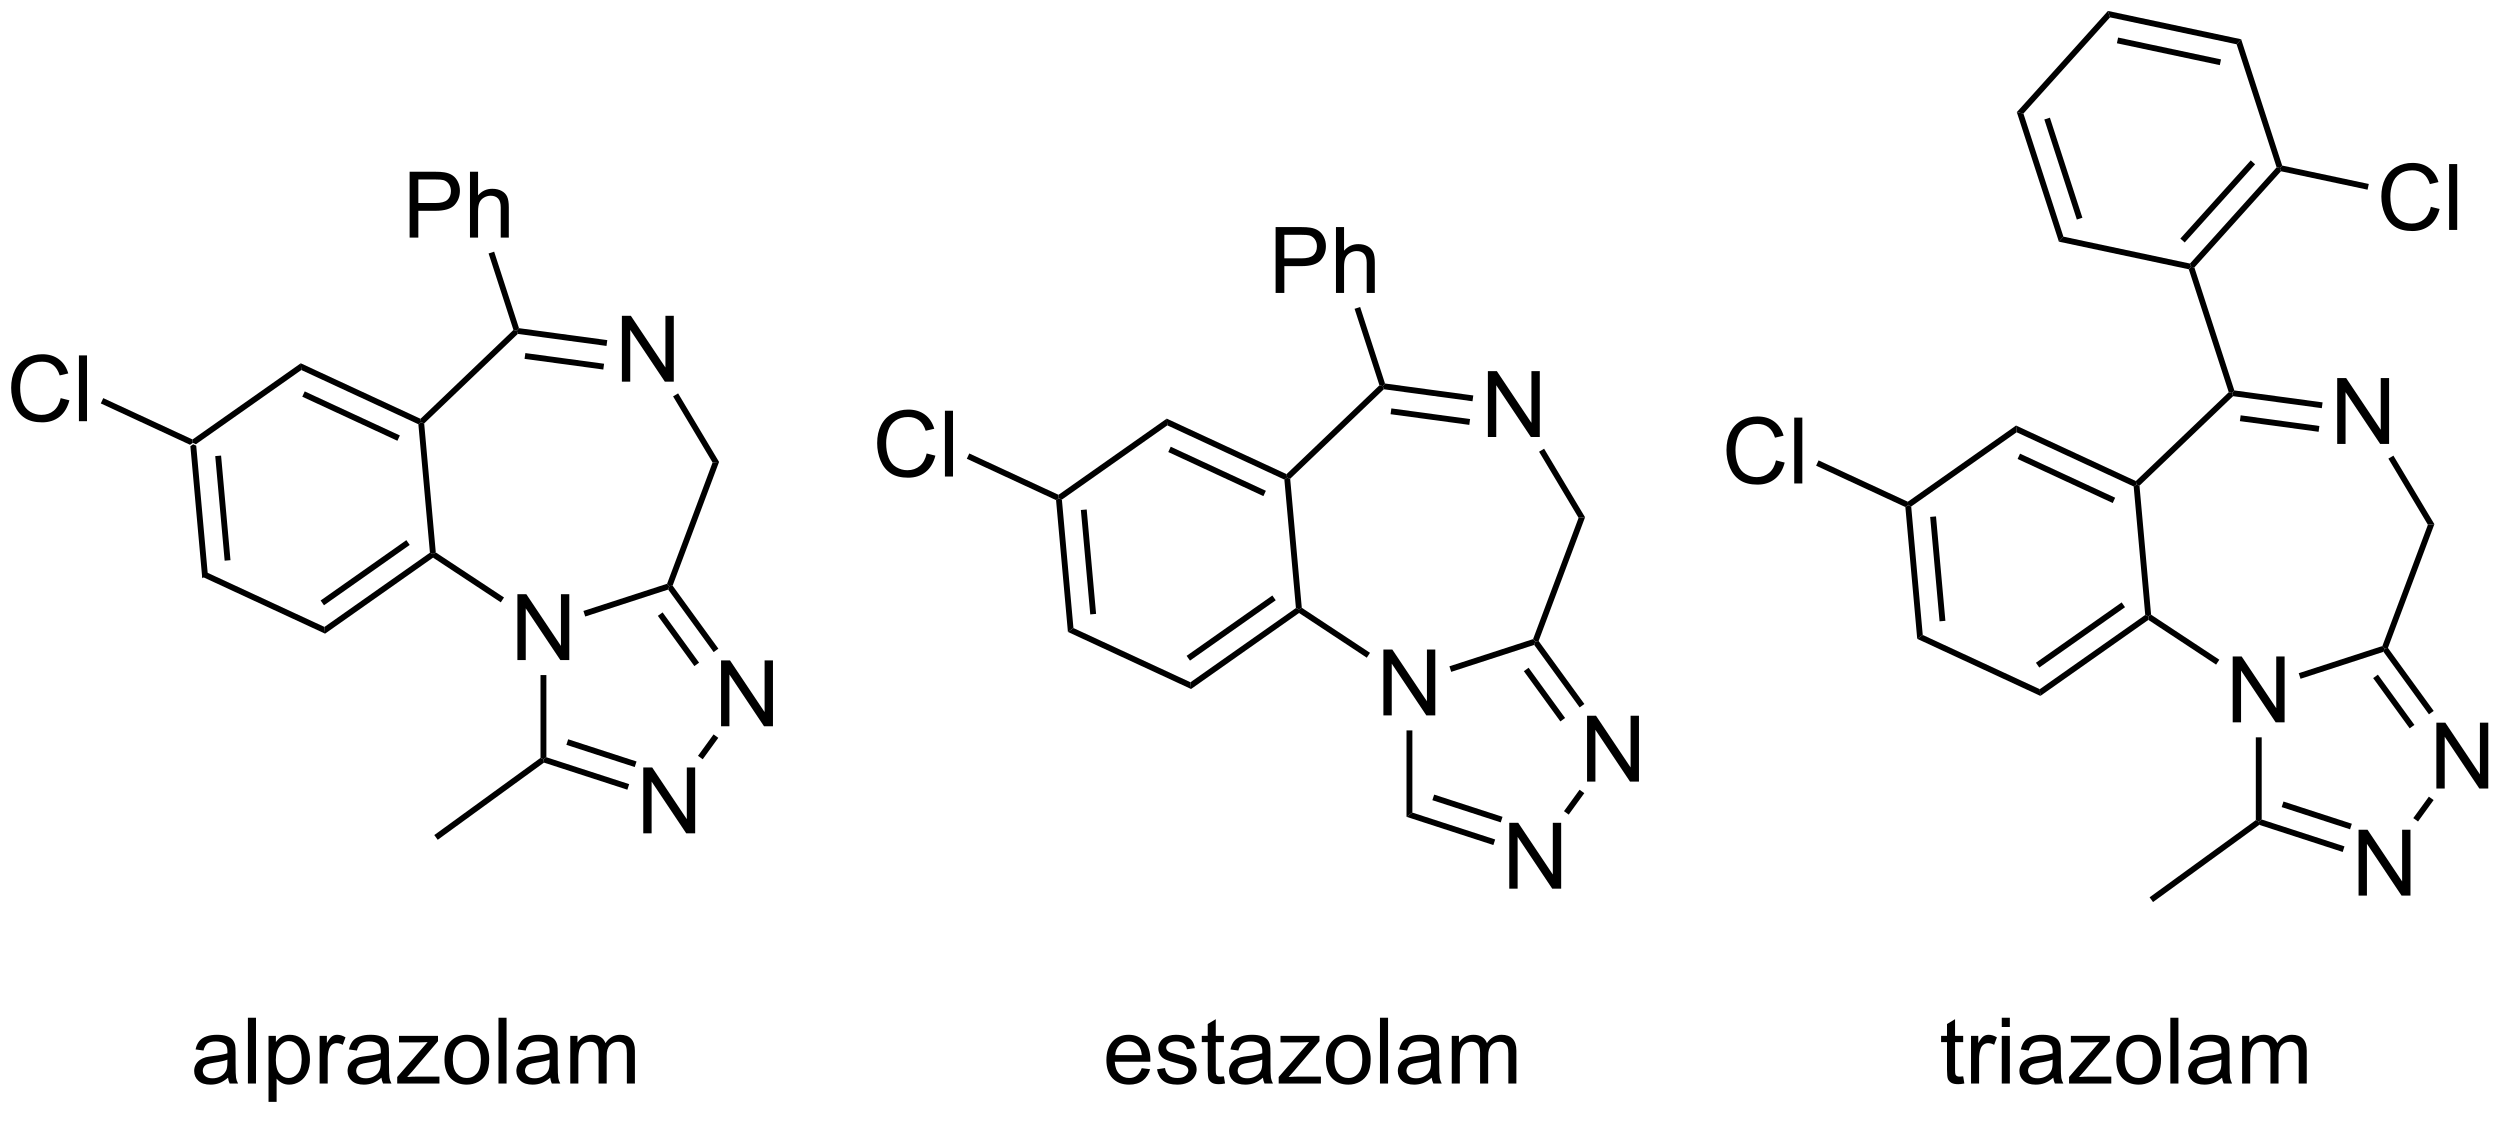 <?xml version="1.0" encoding="UTF-8"?>
<!DOCTYPE svg PUBLIC '-//W3C//DTD SVG 1.0//EN'
          'http://www.w3.org/TR/2001/REC-SVG-20010904/DTD/svg10.dtd'>
<svg stroke-dasharray="none" shape-rendering="auto" xmlns="http://www.w3.org/2000/svg" font-family="'Dialog'" text-rendering="auto" width="90" fill-opacity="1" color-interpolation="auto" color-rendering="auto" preserveAspectRatio="xMidYMid meet" font-size="12px" viewBox="0 0 90 41" fill="black" xmlns:xlink="http://www.w3.org/1999/xlink" stroke="black" image-rendering="auto" stroke-miterlimit="10" stroke-linecap="square" stroke-linejoin="miter" font-style="normal" stroke-width="1" height="41" stroke-dashoffset="0" font-weight="normal" stroke-opacity="1"
><!--Generated by the Batik Graphics2D SVG Generator--><defs id="genericDefs"
  /><g
  ><defs id="defs1"
    ><clipPath clipPathUnits="userSpaceOnUse" id="clipPath1"
      ><path d="M1.979 0.633 L225.539 0.633 L225.539 100.209 L1.979 100.209 L1.979 0.633 Z"
      /></clipPath
      ><clipPath clipPathUnits="userSpaceOnUse" id="clipPath2"
      ><path d="M0.149 96.63 L0.149 193.438 L217.493 193.438 L217.493 96.63 Z"
      /></clipPath
    ></defs
    ><g transform="scale(0.403,0.403) translate(-1.979,-0.633) matrix(1.029,0,0,1.029,1.826,-98.761)"
    ><path d="M16.675 135.329 L16.916 135.16 L17.184 135.284 L18.189 146.453 L17.707 146.792 ZM18.833 136.188 L19.65 145.268 L20.158 145.222 L19.341 136.143 Z" stroke="none" clip-path="url(#clipPath2)"
    /></g
    ><g transform="matrix(0.414,0,0,0.414,-0.062,-40.014)"
    ><path d="M17.707 146.792 L18.189 146.453 L28.364 151.167 L28.417 151.753 Z" stroke="none" clip-path="url(#clipPath2)"
    /></g
    ><g transform="matrix(0.414,0,0,0.414,-0.062,-40.014)"
    ><path d="M28.417 151.753 L28.364 151.167 L37.534 144.712 L37.801 144.835 L37.806 145.144 ZM28.323 149.286 L35.778 144.038 L35.484 143.621 L28.029 148.869 Z" stroke="none" clip-path="url(#clipPath2)"
    /></g
    ><g transform="matrix(0.414,0,0,0.414,-0.062,-40.014)"
    ><path d="M38.044 144.69 L37.801 144.835 L37.534 144.712 L36.529 133.542 L36.77 133.373 L37.035 133.472 Z" stroke="none" clip-path="url(#clipPath2)"
    /></g
    ><g transform="matrix(0.414,0,0,0.414,-0.062,-40.014)"
    ><path d="M36.719 133.068 L36.77 133.373 L36.529 133.542 L26.354 128.829 L26.301 128.242 ZM34.921 134.518 L26.649 130.686 L26.434 131.149 L34.706 134.981 Z" stroke="none" clip-path="url(#clipPath2)"
    /></g
    ><g transform="matrix(0.414,0,0,0.414,-0.062,-40.014)"
    ><path d="M26.301 128.242 L26.354 128.829 L17.184 135.284 L16.916 135.16 L16.89 134.866 Z" stroke="none" clip-path="url(#clipPath2)"
    /></g
    ><g transform="matrix(0.414,0,0,0.414,-0.062,-40.014)"
    ><path d="M45.141 154.05 L45.141 148.324 L45.919 148.324 L48.927 152.819 L48.927 148.324 L49.654 148.324 L49.654 154.05 L48.875 154.05 L45.867 149.55 L45.867 154.05 L45.141 154.05 Z" stroke="none" clip-path="url(#clipPath2)"
    /></g
    ><g transform="matrix(0.414,0,0,0.414,-0.062,-40.014)"
    ><path d="M54.227 129.84 L54.227 124.113 L55.006 124.113 L58.013 128.608 L58.013 124.113 L58.74 124.113 L58.74 129.84 L57.961 129.84 L54.953 125.34 L54.953 129.84 L54.227 129.84 Z" stroke="none" clip-path="url(#clipPath2)"
    /></g
    ><g transform="matrix(0.414,0,0,0.414,-0.062,-40.014)"
    ><path d="M37.806 145.144 L37.801 144.835 L38.044 144.69 L43.977 148.606 L43.696 149.032 Z" stroke="none" clip-path="url(#clipPath2)"
    /></g
    ><g transform="matrix(0.414,0,0,0.414,-0.062,-40.014)"
    ><path d="M51.039 150.263 L50.881 149.778 L58.156 147.414 L58.352 147.619 L58.254 147.919 Z" stroke="none" clip-path="url(#clipPath2)"
    /></g
    ><g transform="matrix(0.414,0,0,0.414,-0.062,-40.014)"
    ><path d="M58.639 147.58 L58.352 147.619 L58.156 147.414 L62.113 136.87 L62.677 136.819 Z" stroke="none" clip-path="url(#clipPath2)"
    /></g
    ><g transform="matrix(0.414,0,0,0.414,-0.062,-40.014)"
    ><path d="M62.677 136.819 L62.113 136.87 L58.678 131.12 L59.116 130.858 Z" stroke="none" clip-path="url(#clipPath2)"
    /></g
    ><g transform="matrix(0.414,0,0,0.414,-0.062,-40.014)"
    ><path d="M52.957 126.228 L52.889 126.734 L45.176 125.689 L45.088 125.42 L45.281 125.189 ZM52.679 128.281 L45.833 127.354 L45.764 127.859 L52.611 128.787 Z" stroke="none" clip-path="url(#clipPath2)"
    /></g
    ><g transform="matrix(0.414,0,0,0.414,-0.062,-40.014)"
    ><path d="M44.796 125.346 L45.088 125.42 L45.176 125.689 L37.035 133.472 L36.77 133.373 L36.719 133.068 Z" stroke="none" clip-path="url(#clipPath2)"
    /></g
    ><g transform="matrix(0.414,0,0,0.414,-0.062,-40.014)"
    ><path d="M56.086 169.115 L56.086 163.389 L56.864 163.389 L59.872 167.884 L59.872 163.389 L60.599 163.389 L60.599 169.115 L59.82 169.115 L56.812 164.615 L56.812 169.115 L56.086 169.115 Z" stroke="none" clip-path="url(#clipPath2)"
    /></g
    ><g transform="matrix(0.414,0,0,0.414,-0.062,-40.014)"
    ><path d="M62.85 159.805 L62.85 154.078 L63.629 154.078 L66.637 158.573 L66.637 154.078 L67.364 154.078 L67.364 159.805 L66.585 159.805 L63.577 155.305 L63.577 159.805 L62.85 159.805 Z" stroke="none" clip-path="url(#clipPath2)"
    /></g
    ><g transform="matrix(0.414,0,0,0.414,-0.062,-40.014)"
    ><path d="M47.151 155.354 L47.661 155.354 L47.661 162.499 L47.406 162.684 L47.151 162.554 Z" stroke="none" clip-path="url(#clipPath2)"
    /></g
    ><g transform="matrix(0.414,0,0,0.414,-0.062,-40.014)"
    ><path d="M47.451 162.967 L47.406 162.684 L47.661 162.499 L54.861 164.838 L54.703 165.323 ZM49.399 161.422 L55.343 163.353 L55.501 162.868 L49.556 160.936 Z" stroke="none" clip-path="url(#clipPath2)"
    /></g
    ><g transform="matrix(0.414,0,0,0.414,-0.062,-40.014)"
    ><path d="M61.257 162.676 L60.844 162.376 L62.198 160.512 L62.611 160.812 Z" stroke="none" clip-path="url(#clipPath2)"
    /></g
    ><g transform="matrix(0.414,0,0,0.414,-0.062,-40.014)"
    ><path d="M62.617 153.056 L62.204 153.356 L58.254 147.919 L58.352 147.619 L58.639 147.58 ZM60.941 154.274 L57.767 149.904 L57.354 150.204 L60.529 154.574 Z" stroke="none" clip-path="url(#clipPath2)"
    /></g
    ><g transform="matrix(0.414,0,0,0.414,-0.062,-40.014)"
    ><path d="M5.426 131.272 L6.184 131.463 Q5.947 132.397 5.327 132.89 Q4.707 133.379 3.814 133.379 Q2.887 133.379 2.306 133.002 Q1.728 132.624 1.423 131.91 Q1.121 131.194 1.121 130.374 Q1.121 129.478 1.462 128.814 Q1.806 128.147 2.436 127.801 Q3.067 127.455 3.824 127.455 Q4.684 127.455 5.27 127.892 Q5.856 128.33 6.087 129.124 L5.34 129.298 Q5.142 128.673 4.762 128.39 Q4.384 128.103 3.809 128.103 Q3.15 128.103 2.704 128.421 Q2.262 128.736 2.082 129.27 Q1.902 129.804 1.902 130.369 Q1.902 131.101 2.116 131.645 Q2.329 132.189 2.777 132.46 Q3.228 132.728 3.751 132.728 Q4.387 132.728 4.827 132.361 Q5.27 131.994 5.426 131.272 ZM7.013 133.28 L7.013 127.554 L7.716 127.554 L7.716 133.28 L7.013 133.28 Z" stroke="none" clip-path="url(#clipPath2)"
    /></g
    ><g transform="matrix(0.414,0,0,0.414,-0.062,-40.014)"
    ><path d="M16.89 134.866 L16.916 135.16 L16.675 135.329 L8.915 131.734 L9.13 131.271 Z" stroke="none" clip-path="url(#clipPath2)"
    /></g
    ><g transform="matrix(0.414,0,0,0.414,-0.062,-40.014)"
    ><path d="M35.769 117.311 L35.769 111.585 L37.931 111.585 Q38.501 111.585 38.8 111.639 Q39.222 111.71 39.506 111.908 Q39.793 112.103 39.967 112.46 Q40.142 112.814 40.142 113.241 Q40.142 113.97 39.675 114.478 Q39.212 114.983 37.996 114.983 L36.527 114.983 L36.527 117.311 L35.769 117.311 ZM36.527 114.306 L38.009 114.306 Q38.743 114.306 39.05 114.033 Q39.36 113.759 39.36 113.264 Q39.36 112.905 39.178 112.65 Q38.996 112.392 38.699 112.311 Q38.509 112.259 37.993 112.259 L36.527 112.259 L36.527 114.306 ZM41.017 117.311 L41.017 111.585 L41.72 111.585 L41.72 113.639 Q42.212 113.069 42.962 113.069 Q43.423 113.069 43.761 113.251 Q44.103 113.431 44.248 113.751 Q44.394 114.072 44.394 114.681 L44.394 117.311 L43.691 117.311 L43.691 114.681 Q43.691 114.155 43.462 113.915 Q43.235 113.673 42.816 113.673 Q42.504 113.673 42.228 113.837 Q41.954 113.999 41.837 114.277 Q41.72 114.553 41.72 115.04 L41.72 117.311 L41.017 117.311 Z" stroke="none" clip-path="url(#clipPath2)"
    /></g
    ><g transform="matrix(0.414,0,0,0.414,-0.062,-40.014)"
    ><path d="M45.281 125.189 L45.088 125.42 L44.796 125.346 L42.635 118.694 L43.12 118.536 Z" stroke="none" clip-path="url(#clipPath2)"
    /></g
    ><g transform="matrix(0.414,0,0,0.414,-0.062,-40.014)"
    ><path d="M91.98 140.141 L92.221 139.972 L92.488 140.096 L93.493 151.265 L93.011 151.604 ZM94.137 141 L94.954 150.08 L95.462 150.034 L94.645 140.954 Z" stroke="none" clip-path="url(#clipPath2)"
    /></g
    ><g transform="matrix(0.414,0,0,0.414,-0.062,-40.014)"
    ><path d="M93.011 151.604 L93.493 151.265 L103.668 155.978 L103.721 156.565 Z" stroke="none" clip-path="url(#clipPath2)"
    /></g
    ><g transform="matrix(0.414,0,0,0.414,-0.062,-40.014)"
    ><path d="M103.721 156.565 L103.668 155.978 L112.838 149.524 L113.106 149.647 L113.11 149.956 ZM103.627 154.098 L111.082 148.85 L110.788 148.433 L103.333 153.681 Z" stroke="none" clip-path="url(#clipPath2)"
    /></g
    ><g transform="matrix(0.414,0,0,0.414,-0.062,-40.014)"
    ><path d="M113.349 149.502 L113.106 149.647 L112.838 149.524 L111.833 138.355 L112.074 138.185 L112.339 138.285 Z" stroke="none" clip-path="url(#clipPath2)"
    /></g
    ><g transform="matrix(0.414,0,0,0.414,-0.062,-40.014)"
    ><path d="M112.023 137.88 L112.074 138.185 L111.833 138.355 L101.658 133.641 L101.605 133.054 ZM110.225 139.33 L101.953 135.498 L101.739 135.961 L110.011 139.793 Z" stroke="none" clip-path="url(#clipPath2)"
    /></g
    ><g transform="matrix(0.414,0,0,0.414,-0.062,-40.014)"
    ><path d="M101.605 133.054 L101.658 133.641 L92.488 140.096 L92.221 139.972 L92.194 139.678 Z" stroke="none" clip-path="url(#clipPath2)"
    /></g
    ><g transform="matrix(0.414,0,0,0.414,-0.062,-40.014)"
    ><path d="M120.445 158.862 L120.445 153.136 L121.223 153.136 L124.231 157.631 L124.231 153.136 L124.958 153.136 L124.958 158.862 L124.179 158.862 L121.171 154.362 L121.171 158.862 L120.445 158.862 Z" stroke="none" clip-path="url(#clipPath2)"
    /></g
    ><g transform="matrix(0.414,0,0,0.414,-0.062,-40.014)"
    ><path d="M129.531 134.652 L129.531 128.925 L130.31 128.925 L133.318 133.42 L133.318 128.925 L134.044 128.925 L134.044 134.652 L133.266 134.652 L130.258 130.152 L130.258 134.652 L129.531 134.652 Z" stroke="none" clip-path="url(#clipPath2)"
    /></g
    ><g transform="matrix(0.414,0,0,0.414,-0.062,-40.014)"
    ><path d="M113.11 149.956 L113.106 149.647 L113.349 149.502 L119.281 153.418 L119 153.844 Z" stroke="none" clip-path="url(#clipPath2)"
    /></g
    ><g transform="matrix(0.414,0,0,0.414,-0.062,-40.014)"
    ><path d="M126.343 155.075 L126.185 154.59 L133.46 152.226 L133.656 152.431 L133.558 152.731 Z" stroke="none" clip-path="url(#clipPath2)"
    /></g
    ><g transform="matrix(0.414,0,0,0.414,-0.062,-40.014)"
    ><path d="M133.943 152.392 L133.656 152.431 L133.46 152.226 L137.418 141.682 L137.982 141.631 Z" stroke="none" clip-path="url(#clipPath2)"
    /></g
    ><g transform="matrix(0.414,0,0,0.414,-0.062,-40.014)"
    ><path d="M137.982 141.631 L137.418 141.682 L133.982 135.932 L134.42 135.67 Z" stroke="none" clip-path="url(#clipPath2)"
    /></g
    ><g transform="matrix(0.414,0,0,0.414,-0.062,-40.014)"
    ><path d="M128.262 131.04 L128.193 131.546 L120.48 130.501 L120.392 130.232 L120.585 130 ZM127.983 133.093 L121.137 132.166 L121.069 132.671 L127.915 133.599 Z" stroke="none" clip-path="url(#clipPath2)"
    /></g
    ><g transform="matrix(0.414,0,0,0.414,-0.062,-40.014)"
    ><path d="M120.1 130.158 L120.392 130.232 L120.48 130.501 L112.339 138.285 L112.074 138.185 L112.023 137.88 Z" stroke="none" clip-path="url(#clipPath2)"
    /></g
    ><g transform="matrix(0.414,0,0,0.414,-0.062,-40.014)"
    ><path d="M131.39 173.927 L131.39 168.201 L132.169 168.201 L135.177 172.696 L135.177 168.201 L135.903 168.201 L135.903 173.927 L135.125 173.927 L132.117 169.427 L132.117 173.927 L131.39 173.927 Z" stroke="none" clip-path="url(#clipPath2)"
    /></g
    ><g transform="matrix(0.414,0,0,0.414,-0.062,-40.014)"
    ><path d="M138.155 164.617 L138.155 158.89 L138.933 158.89 L141.941 163.385 L141.941 158.89 L142.668 158.89 L142.668 164.617 L141.889 164.617 L138.881 160.117 L138.881 164.617 L138.155 164.617 Z" stroke="none" clip-path="url(#clipPath2)"
    /></g
    ><g transform="matrix(0.414,0,0,0.414,-0.062,-40.014)"
    ><path d="M122.455 160.166 L122.965 160.166 L122.965 167.311 L122.455 167.681 Z" stroke="none" clip-path="url(#clipPath2)"
    /></g
    ><g transform="matrix(0.414,0,0,0.414,-0.062,-40.014)"
    ><path d="M122.455 167.681 L122.965 167.311 L130.165 169.65 L130.007 170.135 ZM124.703 166.234 L130.648 168.165 L130.805 167.68 L124.861 165.748 Z" stroke="none" clip-path="url(#clipPath2)"
    /></g
    ><g transform="matrix(0.414,0,0,0.414,-0.062,-40.014)"
    ><path d="M136.561 167.488 L136.148 167.188 L137.502 165.324 L137.915 165.624 Z" stroke="none" clip-path="url(#clipPath2)"
    /></g
    ><g transform="matrix(0.414,0,0,0.414,-0.062,-40.014)"
    ><path d="M137.921 157.868 L137.509 158.168 L133.558 152.731 L133.656 152.431 L133.943 152.392 ZM136.245 159.086 L133.071 154.716 L132.658 155.016 L135.833 159.386 Z" stroke="none" clip-path="url(#clipPath2)"
    /></g
    ><g transform="matrix(0.414,0,0,0.414,-0.062,-40.014)"
    ><path d="M80.73 136.084 L81.488 136.274 Q81.251 137.209 80.631 137.702 Q80.011 138.191 79.118 138.191 Q78.191 138.191 77.61 137.814 Q77.032 137.436 76.727 136.722 Q76.425 136.006 76.425 135.186 Q76.425 134.29 76.766 133.626 Q77.11 132.959 77.74 132.613 Q78.371 132.267 79.128 132.267 Q79.988 132.267 80.574 132.704 Q81.16 133.142 81.391 133.936 L80.644 134.11 Q80.446 133.485 80.066 133.202 Q79.688 132.915 79.113 132.915 Q78.454 132.915 78.009 133.233 Q77.566 133.548 77.386 134.082 Q77.207 134.616 77.207 135.181 Q77.207 135.912 77.42 136.457 Q77.634 137.001 78.082 137.272 Q78.532 137.54 79.055 137.54 Q79.691 137.54 80.131 137.173 Q80.574 136.806 80.73 136.084 ZM82.317 138.092 L82.317 132.366 L83.02 132.366 L83.02 138.092 L82.317 138.092 Z" stroke="none" clip-path="url(#clipPath2)"
    /></g
    ><g transform="matrix(0.414,0,0,0.414,-0.062,-40.014)"
    ><path d="M92.194 139.678 L92.221 139.972 L91.98 140.141 L84.22 136.546 L84.434 136.083 Z" stroke="none" clip-path="url(#clipPath2)"
    /></g
    ><g transform="matrix(0.414,0,0,0.414,-0.062,-40.014)"
    ><path d="M111.073 122.123 L111.073 116.397 L113.235 116.397 Q113.805 116.397 114.105 116.451 Q114.527 116.522 114.811 116.72 Q115.097 116.915 115.271 117.272 Q115.446 117.626 115.446 118.053 Q115.446 118.782 114.98 119.29 Q114.516 119.795 113.3 119.795 L111.831 119.795 L111.831 122.123 L111.073 122.123 ZM111.831 119.118 L113.313 119.118 Q114.047 119.118 114.355 118.845 Q114.665 118.571 114.665 118.076 Q114.665 117.717 114.482 117.462 Q114.3 117.204 114.003 117.123 Q113.813 117.071 113.297 117.071 L111.831 117.071 L111.831 119.118 ZM116.321 122.123 L116.321 116.397 L117.024 116.397 L117.024 118.451 Q117.516 117.881 118.266 117.881 Q118.727 117.881 119.066 118.063 Q119.407 118.243 119.553 118.563 Q119.698 118.884 119.698 119.493 L119.698 122.123 L118.995 122.123 L118.995 119.493 Q118.995 118.967 118.766 118.727 Q118.54 118.485 118.12 118.485 Q117.808 118.485 117.532 118.649 Q117.258 118.811 117.141 119.089 Q117.024 119.365 117.024 119.852 L117.024 122.123 L116.321 122.123 Z" stroke="none" clip-path="url(#clipPath2)"
    /></g
    ><g transform="matrix(0.414,0,0,0.414,-0.062,-40.014)"
    ><path d="M120.585 130 L120.392 130.232 L120.1 130.158 L117.939 123.506 L118.424 123.348 Z" stroke="none" clip-path="url(#clipPath2)"
    /></g
    ><g transform="matrix(0.414,0,0,0.414,-0.062,-40.014)"
    ><path d="M19.979 190.362 Q19.589 190.695 19.227 190.833 Q18.867 190.969 18.453 190.969 Q17.768 190.969 17.401 190.635 Q17.034 190.299 17.034 189.781 Q17.034 189.476 17.172 189.224 Q17.313 188.971 17.537 188.82 Q17.761 188.667 18.042 188.588 Q18.25 188.534 18.667 188.484 Q19.518 188.383 19.922 188.242 Q19.925 188.096 19.925 188.057 Q19.925 187.627 19.727 187.453 Q19.456 187.213 18.925 187.213 Q18.43 187.213 18.193 187.388 Q17.956 187.562 17.844 188.002 L17.156 187.909 Q17.25 187.469 17.464 187.198 Q17.68 186.924 18.086 186.779 Q18.492 186.633 19.026 186.633 Q19.557 186.633 19.888 186.758 Q20.221 186.883 20.378 187.073 Q20.534 187.26 20.596 187.549 Q20.633 187.729 20.633 188.198 L20.633 189.135 Q20.633 190.117 20.677 190.377 Q20.721 190.635 20.854 190.875 L20.12 190.875 Q20.011 190.656 19.979 190.362 ZM19.922 188.792 Q19.539 188.948 18.773 189.057 Q18.339 189.12 18.159 189.198 Q17.979 189.276 17.88 189.427 Q17.784 189.578 17.784 189.76 Q17.784 190.042 17.997 190.229 Q18.211 190.417 18.62 190.417 Q19.026 190.417 19.341 190.239 Q19.659 190.062 19.807 189.752 Q19.922 189.516 19.922 189.049 L19.922 188.792 ZM21.707 190.875 L21.707 185.148 L22.41 185.148 L22.41 190.875 L21.707 190.875 ZM23.5 192.466 L23.5 186.726 L24.141 186.726 L24.141 187.266 Q24.367 186.948 24.651 186.792 Q24.938 186.633 25.344 186.633 Q25.875 186.633 26.281 186.906 Q26.688 187.18 26.893 187.677 Q27.102 188.174 27.102 188.768 Q27.102 189.406 26.872 189.917 Q26.643 190.424 26.208 190.698 Q25.773 190.969 25.292 190.969 Q24.94 190.969 24.662 190.82 Q24.383 190.672 24.203 190.445 L24.203 192.466 L23.5 192.466 ZM24.136 188.823 Q24.136 189.625 24.458 190.008 Q24.784 190.391 25.245 190.391 Q25.714 190.391 26.047 189.995 Q26.383 189.596 26.383 188.766 Q26.383 187.971 26.055 187.578 Q25.729 187.182 25.276 187.182 Q24.828 187.182 24.482 187.604 Q24.136 188.023 24.136 188.823 ZM27.942 190.875 L27.942 186.726 L28.574 186.726 L28.574 187.354 Q28.817 186.914 29.02 186.773 Q29.225 186.633 29.473 186.633 Q29.827 186.633 30.194 186.859 L29.952 187.51 Q29.694 187.359 29.436 187.359 Q29.207 187.359 29.022 187.497 Q28.84 187.635 28.762 187.883 Q28.645 188.258 28.645 188.703 L28.645 190.875 L27.942 190.875 ZM33.319 190.362 Q32.928 190.695 32.566 190.833 Q32.207 190.969 31.793 190.969 Q31.108 190.969 30.741 190.635 Q30.374 190.299 30.374 189.781 Q30.374 189.476 30.512 189.224 Q30.652 188.971 30.876 188.82 Q31.1 188.667 31.382 188.588 Q31.59 188.534 32.007 188.484 Q32.858 188.383 33.262 188.242 Q33.264 188.096 33.264 188.057 Q33.264 187.627 33.066 187.453 Q32.796 187.213 32.264 187.213 Q31.77 187.213 31.533 187.388 Q31.296 187.562 31.184 188.002 L30.496 187.909 Q30.59 187.469 30.803 187.198 Q31.02 186.924 31.426 186.779 Q31.832 186.633 32.366 186.633 Q32.897 186.633 33.228 186.758 Q33.561 186.883 33.718 187.073 Q33.874 187.26 33.936 187.549 Q33.973 187.729 33.973 188.198 L33.973 189.135 Q33.973 190.117 34.017 190.377 Q34.061 190.635 34.194 190.875 L33.46 190.875 Q33.35 190.656 33.319 190.362 ZM33.262 188.792 Q32.879 188.948 32.113 189.057 Q31.678 189.12 31.499 189.198 Q31.319 189.276 31.22 189.427 Q31.124 189.578 31.124 189.76 Q31.124 190.042 31.337 190.229 Q31.551 190.417 31.96 190.417 Q32.366 190.417 32.681 190.239 Q32.999 190.062 33.147 189.752 Q33.262 189.516 33.262 189.049 L33.262 188.792 ZM34.69 190.875 L34.69 190.305 L37.331 187.273 Q36.883 187.297 36.539 187.297 L34.846 187.297 L34.846 186.726 L38.237 186.726 L38.237 187.19 L35.992 189.823 L35.557 190.305 Q36.031 190.268 36.445 190.268 L38.362 190.268 L38.362 190.875 L34.69 190.875 ZM38.8 188.799 Q38.8 187.648 39.44 187.094 Q39.977 186.633 40.745 186.633 Q41.602 186.633 42.143 187.193 Q42.688 187.752 42.688 188.742 Q42.688 189.542 42.445 190.002 Q42.206 190.461 41.748 190.716 Q41.289 190.969 40.745 190.969 Q39.875 190.969 39.336 190.411 Q38.8 189.851 38.8 188.799 ZM39.523 188.799 Q39.523 189.596 39.87 189.995 Q40.219 190.391 40.745 190.391 Q41.268 190.391 41.615 189.992 Q41.964 189.594 41.964 188.776 Q41.964 188.008 41.615 187.612 Q41.266 187.213 40.745 187.213 Q40.219 187.213 39.87 187.609 Q39.523 188.002 39.523 188.799 ZM43.496 190.875 L43.496 185.148 L44.199 185.148 L44.199 190.875 L43.496 190.875 ZM47.995 190.362 Q47.604 190.695 47.242 190.833 Q46.883 190.969 46.469 190.969 Q45.784 190.969 45.417 190.635 Q45.05 190.299 45.05 189.781 Q45.05 189.476 45.188 189.224 Q45.328 188.971 45.552 188.82 Q45.776 188.667 46.057 188.588 Q46.266 188.534 46.682 188.484 Q47.534 188.383 47.938 188.242 Q47.94 188.096 47.94 188.057 Q47.94 187.627 47.742 187.453 Q47.471 187.213 46.94 187.213 Q46.445 187.213 46.208 187.388 Q45.971 187.562 45.859 188.002 L45.172 187.909 Q45.266 187.469 45.479 187.198 Q45.695 186.924 46.102 186.779 Q46.508 186.633 47.042 186.633 Q47.573 186.633 47.904 186.758 Q48.237 186.883 48.393 187.073 Q48.55 187.26 48.612 187.549 Q48.648 187.729 48.648 188.198 L48.648 189.135 Q48.648 190.117 48.693 190.377 Q48.737 190.635 48.87 190.875 L48.136 190.875 Q48.026 190.656 47.995 190.362 ZM47.938 188.792 Q47.555 188.948 46.789 189.057 Q46.354 189.12 46.175 189.198 Q45.995 189.276 45.896 189.427 Q45.8 189.578 45.8 189.76 Q45.8 190.042 46.013 190.229 Q46.227 190.417 46.636 190.417 Q47.042 190.417 47.357 190.239 Q47.675 190.062 47.823 189.752 Q47.938 189.516 47.938 189.049 L47.938 188.792 ZM49.738 190.875 L49.738 186.726 L50.366 186.726 L50.366 187.307 Q50.561 187.002 50.884 186.818 Q51.21 186.633 51.624 186.633 Q52.085 186.633 52.379 186.825 Q52.676 187.016 52.796 187.359 Q53.288 186.633 54.077 186.633 Q54.694 186.633 55.025 186.974 Q55.358 187.315 55.358 188.026 L55.358 190.875 L54.66 190.875 L54.66 188.26 Q54.66 187.838 54.59 187.654 Q54.522 187.469 54.343 187.357 Q54.163 187.242 53.921 187.242 Q53.483 187.242 53.194 187.534 Q52.905 187.823 52.905 188.463 L52.905 190.875 L52.202 190.875 L52.202 188.18 Q52.202 187.711 52.03 187.476 Q51.858 187.242 51.468 187.242 Q51.171 187.242 50.918 187.398 Q50.668 187.555 50.553 187.857 Q50.441 188.156 50.441 188.721 L50.441 190.875 L49.738 190.875 Z" stroke="none" clip-path="url(#clipPath2)"
    /></g
    ><g transform="matrix(0.414,0,0,0.414,-0.062,-40.014)"
    ><path d="M99.43 189.539 L100.157 189.627 Q99.985 190.266 99.519 190.617 Q99.055 190.969 98.334 190.969 Q97.423 190.969 96.889 190.409 Q96.358 189.846 96.358 188.836 Q96.358 187.789 96.897 187.211 Q97.436 186.633 98.295 186.633 Q99.126 186.633 99.652 187.2 Q100.18 187.766 100.18 188.792 Q100.18 188.854 100.178 188.979 L97.084 188.979 Q97.123 189.664 97.469 190.029 Q97.818 190.391 98.337 190.391 Q98.725 190.391 98.998 190.187 Q99.272 189.984 99.43 189.539 ZM97.123 188.401 L99.438 188.401 Q99.391 187.877 99.173 187.617 Q98.837 187.211 98.303 187.211 Q97.818 187.211 97.488 187.536 Q97.157 187.859 97.123 188.401 ZM100.76 189.635 L101.455 189.526 Q101.512 189.945 101.781 190.169 Q102.049 190.391 102.528 190.391 Q103.012 190.391 103.247 190.193 Q103.481 189.995 103.481 189.729 Q103.481 189.492 103.275 189.354 Q103.13 189.26 102.557 189.117 Q101.783 188.922 101.484 188.779 Q101.184 188.635 101.031 188.385 Q100.877 188.133 100.877 187.828 Q100.877 187.549 101.002 187.315 Q101.13 187.078 101.348 186.922 Q101.512 186.799 101.796 186.716 Q102.08 186.633 102.403 186.633 Q102.893 186.633 103.26 186.773 Q103.63 186.914 103.804 187.154 Q103.981 187.393 104.049 187.797 L103.361 187.891 Q103.314 187.57 103.088 187.391 Q102.864 187.211 102.455 187.211 Q101.971 187.211 101.762 187.372 Q101.557 187.531 101.557 187.745 Q101.557 187.883 101.643 187.992 Q101.729 188.104 101.911 188.18 Q102.018 188.219 102.533 188.359 Q103.278 188.557 103.572 188.685 Q103.869 188.812 104.036 189.055 Q104.205 189.297 104.205 189.656 Q104.205 190.008 103.999 190.318 Q103.794 190.627 103.406 190.799 Q103.02 190.969 102.533 190.969 Q101.723 190.969 101.299 190.633 Q100.877 190.297 100.76 189.635 ZM106.575 190.245 L106.677 190.867 Q106.38 190.93 106.145 190.93 Q105.762 190.93 105.552 190.81 Q105.341 190.687 105.255 190.489 Q105.169 190.292 105.169 189.659 L105.169 187.273 L104.653 187.273 L104.653 186.726 L105.169 186.726 L105.169 185.698 L105.869 185.276 L105.869 186.726 L106.575 186.726 L106.575 187.273 L105.869 187.273 L105.869 189.698 Q105.869 190 105.906 190.086 Q105.942 190.172 106.025 190.224 Q106.111 190.273 106.268 190.273 Q106.385 190.273 106.575 190.245 ZM109.969 190.362 Q109.579 190.695 109.217 190.833 Q108.858 190.969 108.443 190.969 Q107.758 190.969 107.391 190.635 Q107.024 190.299 107.024 189.781 Q107.024 189.476 107.162 189.224 Q107.303 188.971 107.527 188.82 Q107.751 188.667 108.032 188.588 Q108.24 188.534 108.657 188.484 Q109.508 188.383 109.912 188.242 Q109.915 188.096 109.915 188.057 Q109.915 187.627 109.717 187.453 Q109.446 187.213 108.915 187.213 Q108.42 187.213 108.183 187.388 Q107.946 187.562 107.834 188.002 L107.147 187.909 Q107.24 187.469 107.454 187.198 Q107.67 186.924 108.076 186.779 Q108.483 186.633 109.016 186.633 Q109.548 186.633 109.878 186.758 Q110.212 186.883 110.368 187.073 Q110.524 187.26 110.587 187.549 Q110.623 187.729 110.623 188.198 L110.623 189.135 Q110.623 190.117 110.667 190.377 Q110.712 190.635 110.844 190.875 L110.11 190.875 Q110.001 190.656 109.969 190.362 ZM109.912 188.792 Q109.529 188.948 108.764 189.057 Q108.329 189.12 108.149 189.198 Q107.969 189.276 107.871 189.427 Q107.774 189.578 107.774 189.76 Q107.774 190.042 107.988 190.229 Q108.201 190.417 108.61 190.417 Q109.016 190.417 109.331 190.239 Q109.649 190.062 109.798 189.752 Q109.912 189.516 109.912 189.049 L109.912 188.792 ZM111.341 190.875 L111.341 190.305 L113.981 187.273 Q113.533 187.297 113.189 187.297 L111.497 187.297 L111.497 186.726 L114.887 186.726 L114.887 187.19 L112.643 189.823 L112.208 190.305 Q112.682 190.268 113.096 190.268 L115.012 190.268 L115.012 190.875 L111.341 190.875 ZM115.45 188.799 Q115.45 187.648 116.091 187.094 Q116.627 186.633 117.395 186.633 Q118.252 186.633 118.794 187.193 Q119.338 187.752 119.338 188.742 Q119.338 189.542 119.096 190.002 Q118.856 190.461 118.398 190.716 Q117.939 190.969 117.395 190.969 Q116.525 190.969 115.986 190.411 Q115.45 189.851 115.45 188.799 ZM116.174 188.799 Q116.174 189.596 116.52 189.995 Q116.869 190.391 117.395 190.391 Q117.919 190.391 118.265 189.992 Q118.614 189.594 118.614 188.776 Q118.614 188.008 118.265 187.612 Q117.916 187.213 117.395 187.213 Q116.869 187.213 116.52 187.609 Q116.174 188.002 116.174 188.799 ZM120.147 190.875 L120.147 185.148 L120.85 185.148 L120.85 190.875 L120.147 190.875 ZM124.645 190.362 Q124.255 190.695 123.893 190.833 Q123.533 190.969 123.119 190.969 Q122.434 190.969 122.067 190.635 Q121.7 190.299 121.7 189.781 Q121.7 189.476 121.838 189.224 Q121.979 188.971 122.203 188.82 Q122.427 188.667 122.708 188.588 Q122.916 188.534 123.333 188.484 Q124.184 188.383 124.588 188.242 Q124.591 188.096 124.591 188.057 Q124.591 187.627 124.393 187.453 Q124.122 187.213 123.591 187.213 Q123.096 187.213 122.859 187.388 Q122.622 187.562 122.51 188.002 L121.822 187.909 Q121.916 187.469 122.13 187.198 Q122.346 186.924 122.752 186.779 Q123.158 186.633 123.692 186.633 Q124.223 186.633 124.554 186.758 Q124.887 186.883 125.044 187.073 Q125.2 187.26 125.262 187.549 Q125.299 187.729 125.299 188.198 L125.299 189.135 Q125.299 190.117 125.343 190.377 Q125.387 190.635 125.52 190.875 L124.786 190.875 Q124.677 190.656 124.645 190.362 ZM124.588 188.792 Q124.205 188.948 123.439 189.057 Q123.005 189.12 122.825 189.198 Q122.645 189.276 122.546 189.427 Q122.45 189.578 122.45 189.76 Q122.45 190.042 122.663 190.229 Q122.877 190.417 123.286 190.417 Q123.692 190.417 124.007 190.239 Q124.325 190.062 124.473 189.752 Q124.588 189.516 124.588 189.049 L124.588 188.792 ZM126.389 190.875 L126.389 186.726 L127.016 186.726 L127.016 187.307 Q127.212 187.002 127.535 186.818 Q127.86 186.633 128.274 186.633 Q128.735 186.633 129.029 186.825 Q129.326 187.016 129.446 187.359 Q129.938 186.633 130.727 186.633 Q131.345 186.633 131.675 186.974 Q132.008 187.315 132.008 188.026 L132.008 190.875 L131.311 190.875 L131.311 188.26 Q131.311 187.838 131.24 187.654 Q131.173 187.469 130.993 187.357 Q130.813 187.242 130.571 187.242 Q130.133 187.242 129.845 187.534 Q129.555 187.823 129.555 188.463 L129.555 190.875 L128.852 190.875 L128.852 188.18 Q128.852 187.711 128.68 187.476 Q128.508 187.242 128.118 187.242 Q127.821 187.242 127.568 187.398 Q127.318 187.555 127.204 187.857 Q127.092 188.156 127.092 188.721 L127.092 190.875 L126.389 190.875 Z" stroke="none" clip-path="url(#clipPath2)"
    /></g
    ><g transform="matrix(0.414,0,0,0.414,-0.062,-40.014)"
    ><path d="M47.151 162.554 L47.406 162.684 L47.451 162.967 L38.213 169.679 L37.913 169.266 Z" stroke="none" clip-path="url(#clipPath2)"
    /></g
    ><g transform="matrix(0.414,0,0,0.414,-0.062,-40.014)"
    ><path d="M165.833 140.743 L166.074 140.573 L166.341 140.697 L167.346 151.866 L166.864 152.205 ZM167.99 141.602 L168.807 150.682 L169.315 150.636 L168.498 141.556 Z" stroke="none" clip-path="url(#clipPath2)"
    /></g
    ><g transform="matrix(0.414,0,0,0.414,-0.062,-40.014)"
    ><path d="M166.864 152.205 L167.346 151.866 L177.521 156.58 L177.574 157.167 Z" stroke="none" clip-path="url(#clipPath2)"
    /></g
    ><g transform="matrix(0.414,0,0,0.414,-0.062,-40.014)"
    ><path d="M177.574 157.167 L177.521 156.58 L186.691 150.125 L186.959 150.249 L186.963 150.558 ZM177.48 154.7 L184.935 149.452 L184.641 149.035 L177.186 154.282 Z" stroke="none" clip-path="url(#clipPath2)"
    /></g
    ><g transform="matrix(0.414,0,0,0.414,-0.062,-40.014)"
    ><path d="M187.202 150.104 L186.959 150.249 L186.691 150.125 L185.686 138.956 L185.927 138.786 L186.192 138.886 Z" stroke="none" clip-path="url(#clipPath2)"
    /></g
    ><g transform="matrix(0.414,0,0,0.414,-0.062,-40.014)"
    ><path d="M185.876 138.482 L185.927 138.786 L185.686 138.956 L175.511 134.242 L175.458 133.655 ZM184.078 139.932 L175.806 136.1 L175.592 136.563 L183.864 140.395 Z" stroke="none" clip-path="url(#clipPath2)"
    /></g
    ><g transform="matrix(0.414,0,0,0.414,-0.062,-40.014)"
    ><path d="M175.458 133.655 L175.511 134.242 L166.341 140.697 L166.074 140.573 L166.047 140.28 Z" stroke="none" clip-path="url(#clipPath2)"
    /></g
    ><g transform="matrix(0.414,0,0,0.414,-0.062,-40.014)"
    ><path d="M194.298 159.464 L194.298 153.737 L195.077 153.737 L198.084 158.232 L198.084 153.737 L198.811 153.737 L198.811 159.464 L198.032 159.464 L195.024 154.964 L195.024 159.464 L194.298 159.464 Z" stroke="none" clip-path="url(#clipPath2)"
    /></g
    ><g transform="matrix(0.414,0,0,0.414,-0.062,-40.014)"
    ><path d="M203.384 135.253 L203.384 129.526 L204.163 129.526 L207.171 134.021 L207.171 129.526 L207.897 129.526 L207.897 135.253 L207.119 135.253 L204.111 130.753 L204.111 135.253 L203.384 135.253 Z" stroke="none" clip-path="url(#clipPath2)"
    /></g
    ><g transform="matrix(0.414,0,0,0.414,-0.062,-40.014)"
    ><path d="M186.963 150.558 L186.959 150.249 L187.202 150.104 L193.135 154.02 L192.853 154.446 Z" stroke="none" clip-path="url(#clipPath2)"
    /></g
    ><g transform="matrix(0.414,0,0,0.414,-0.062,-40.014)"
    ><path d="M200.196 155.677 L200.039 155.191 L207.313 152.828 L207.509 153.032 L207.411 153.332 Z" stroke="none" clip-path="url(#clipPath2)"
    /></g
    ><g transform="matrix(0.414,0,0,0.414,-0.062,-40.014)"
    ><path d="M207.796 152.994 L207.509 153.032 L207.313 152.828 L211.271 142.283 L211.835 142.232 Z" stroke="none" clip-path="url(#clipPath2)"
    /></g
    ><g transform="matrix(0.414,0,0,0.414,-0.062,-40.014)"
    ><path d="M211.835 142.232 L211.271 142.283 L207.835 136.533 L208.273 136.272 Z" stroke="none" clip-path="url(#clipPath2)"
    /></g
    ><g transform="matrix(0.414,0,0,0.414,-0.062,-40.014)"
    ><path d="M202.115 131.642 L202.046 132.147 L194.333 131.103 L194.245 130.833 L194.439 130.602 ZM201.837 133.695 L194.99 132.767 L194.922 133.273 L201.768 134.2 Z" stroke="none" clip-path="url(#clipPath2)"
    /></g
    ><g transform="matrix(0.414,0,0,0.414,-0.062,-40.014)"
    ><path d="M193.953 130.76 L194.245 130.833 L194.333 131.103 L186.192 138.886 L185.927 138.786 L185.876 138.482 Z" stroke="none" clip-path="url(#clipPath2)"
    /></g
    ><g transform="matrix(0.414,0,0,0.414,-0.062,-40.014)"
    ><path d="M205.243 174.529 L205.243 168.802 L206.022 168.802 L209.03 173.297 L209.03 168.802 L209.756 168.802 L209.756 174.529 L208.978 174.529 L205.97 170.029 L205.97 174.529 L205.243 174.529 Z" stroke="none" clip-path="url(#clipPath2)"
    /></g
    ><g transform="matrix(0.414,0,0,0.414,-0.062,-40.014)"
    ><path d="M212.008 165.218 L212.008 159.492 L212.786 159.492 L215.794 163.986 L215.794 159.492 L216.521 159.492 L216.521 165.218 L215.742 165.218 L212.734 160.718 L212.734 165.218 L212.008 165.218 Z" stroke="none" clip-path="url(#clipPath2)"
    /></g
    ><g transform="matrix(0.414,0,0,0.414,-0.062,-40.014)"
    ><path d="M196.308 160.768 L196.819 160.768 L196.819 167.912 L196.564 168.097 L196.308 167.968 Z" stroke="none" clip-path="url(#clipPath2)"
    /></g
    ><g transform="matrix(0.414,0,0,0.414,-0.062,-40.014)"
    ><path d="M196.608 168.38 L196.564 168.097 L196.819 167.912 L204.018 170.251 L203.861 170.737 ZM198.556 166.835 L204.501 168.767 L204.658 168.281 L198.714 166.35 Z" stroke="none" clip-path="url(#clipPath2)"
    /></g
    ><g transform="matrix(0.414,0,0,0.414,-0.062,-40.014)"
    ><path d="M210.414 168.089 L210.001 167.789 L211.355 165.926 L211.768 166.226 Z" stroke="none" clip-path="url(#clipPath2)"
    /></g
    ><g transform="matrix(0.414,0,0,0.414,-0.062,-40.014)"
    ><path d="M211.775 158.47 L211.362 158.77 L207.411 153.332 L207.509 153.032 L207.796 152.994 ZM210.099 159.687 L206.924 155.318 L206.511 155.618 L209.686 159.987 Z" stroke="none" clip-path="url(#clipPath2)"
    /></g
    ><g transform="matrix(0.414,0,0,0.414,-0.062,-40.014)"
    ><path d="M154.583 136.686 L155.341 136.876 Q155.104 137.811 154.484 138.303 Q153.864 138.793 152.971 138.793 Q152.044 138.793 151.463 138.415 Q150.885 138.037 150.581 137.324 Q150.278 136.608 150.278 135.787 Q150.278 134.892 150.62 134.228 Q150.963 133.561 151.594 133.214 Q152.224 132.868 152.982 132.868 Q153.841 132.868 154.427 133.306 Q155.013 133.743 155.245 134.537 L154.497 134.712 Q154.299 134.087 153.919 133.803 Q153.542 133.517 152.966 133.517 Q152.307 133.517 151.862 133.834 Q151.419 134.149 151.239 134.683 Q151.06 135.217 151.06 135.782 Q151.06 136.514 151.273 137.058 Q151.487 137.603 151.935 137.873 Q152.385 138.142 152.909 138.142 Q153.544 138.142 153.984 137.774 Q154.427 137.407 154.583 136.686 ZM156.17 138.694 L156.17 132.967 L156.874 132.967 L156.874 138.694 L156.17 138.694 Z" stroke="none" clip-path="url(#clipPath2)"
    /></g
    ><g transform="matrix(0.414,0,0,0.414,-0.062,-40.014)"
    ><path d="M166.047 140.28 L166.074 140.573 L165.833 140.743 L158.073 137.148 L158.287 136.685 Z" stroke="none" clip-path="url(#clipPath2)"
    /></g
    ><g transform="matrix(0.414,0,0,0.414,-0.062,-40.014)"
    ><path d="M194.439 130.602 L194.245 130.833 L193.953 130.76 L190.48 120.069 L190.677 119.85 L190.965 119.911 Z" stroke="none" clip-path="url(#clipPath2)"
    /></g
    ><g transform="matrix(0.414,0,0,0.414,-0.062,-40.014)"
    ><path d="M190.965 119.911 L190.677 119.85 L190.586 119.57 L198.116 111.206 L198.404 111.267 L198.495 111.547 ZM190.125 117.737 L196.246 110.939 L195.867 110.598 L189.745 117.396 Z" stroke="none" clip-path="url(#clipPath2)"
    /></g
    ><g transform="matrix(0.414,0,0,0.414,-0.062,-40.014)"
    ><path d="M198.601 111.048 L198.404 111.267 L198.116 111.206 L194.638 100.503 L195.033 100.065 Z" stroke="none" clip-path="url(#clipPath2)"
    /></g
    ><g transform="matrix(0.414,0,0,0.414,-0.062,-40.014)"
    ><path d="M195.033 100.065 L194.638 100.503 L183.63 98.163 L183.448 97.603 ZM193.282 101.818 L184.334 99.916 L184.228 100.415 L193.176 102.317 Z" stroke="none" clip-path="url(#clipPath2)"
    /></g
    ><g transform="matrix(0.414,0,0,0.414,-0.062,-40.014)"
    ><path d="M183.448 97.603 L183.63 98.163 L176.1 106.526 L175.523 106.404 Z" stroke="none" clip-path="url(#clipPath2)"
    /></g
    ><g transform="matrix(0.414,0,0,0.414,-0.062,-40.014)"
    ><path d="M175.523 106.404 L176.1 106.526 L179.577 117.23 L179.183 117.668 ZM177.917 107.043 L180.744 115.744 L181.229 115.586 L178.402 106.885 Z" stroke="none" clip-path="url(#clipPath2)"
    /></g
    ><g transform="matrix(0.414,0,0,0.414,-0.062,-40.014)"
    ><path d="M179.183 117.668 L179.577 117.23 L190.586 119.57 L190.677 119.85 L190.48 120.069 Z" stroke="none" clip-path="url(#clipPath2)"
    /></g
    ><g transform="matrix(0.414,0,0,0.414,-0.062,-40.014)"
    ><path d="M211.529 114.636 L212.287 114.826 Q212.05 115.761 211.43 116.253 Q210.81 116.743 209.917 116.743 Q208.99 116.743 208.409 116.365 Q207.831 115.987 207.526 115.274 Q207.224 114.558 207.224 113.737 Q207.224 112.841 207.565 112.177 Q207.909 111.511 208.539 111.164 Q209.169 110.818 209.927 110.818 Q210.787 110.818 211.373 111.255 Q211.958 111.693 212.19 112.487 L211.443 112.662 Q211.245 112.037 210.865 111.753 Q210.487 111.466 209.912 111.466 Q209.253 111.466 208.808 111.784 Q208.365 112.099 208.185 112.633 Q208.005 113.167 208.005 113.732 Q208.005 114.464 208.219 115.008 Q208.433 115.552 208.88 115.823 Q209.331 116.091 209.854 116.091 Q210.49 116.091 210.93 115.724 Q211.373 115.357 211.529 114.636 ZM213.116 116.644 L213.116 110.917 L213.819 110.917 L213.819 116.644 L213.116 116.644 Z" stroke="none" clip-path="url(#clipPath2)"
    /></g
    ><g transform="matrix(0.414,0,0,0.414,-0.062,-40.014)"
    ><path d="M198.495 111.547 L198.404 111.267 L198.601 111.048 L206.132 112.649 L206.025 113.148 Z" stroke="none" clip-path="url(#clipPath2)"
    /></g
    ><g transform="matrix(0.414,0,0,0.414,-0.062,-40.014)"
    ><path d="M196.308 167.968 L196.564 168.097 L196.608 168.38 L187.37 175.092 L187.07 174.679 Z" stroke="none" clip-path="url(#clipPath2)"
    /></g
    ><g transform="matrix(0.414,0,0,0.414,-0.062,-40.014)"
    ><path d="M170.861 190.245 L170.962 190.867 Q170.665 190.93 170.431 190.93 Q170.048 190.93 169.837 190.81 Q169.626 190.687 169.54 190.489 Q169.454 190.292 169.454 189.659 L169.454 187.273 L168.939 187.273 L168.939 186.726 L169.454 186.726 L169.454 185.698 L170.155 185.276 L170.155 186.726 L170.861 186.726 L170.861 187.273 L170.155 187.273 L170.155 189.698 Q170.155 190 170.191 190.086 Q170.228 190.172 170.311 190.224 Q170.397 190.273 170.553 190.273 Q170.671 190.273 170.861 190.245 ZM171.542 190.875 L171.542 186.726 L172.174 186.726 L172.174 187.354 Q172.417 186.914 172.62 186.773 Q172.826 186.633 173.073 186.633 Q173.427 186.633 173.794 186.859 L173.552 187.51 Q173.294 187.359 173.036 187.359 Q172.807 187.359 172.622 187.497 Q172.44 187.635 172.362 187.883 Q172.245 188.258 172.245 188.703 L172.245 190.875 L171.542 190.875 ZM174.216 185.956 L174.216 185.148 L174.919 185.148 L174.919 185.956 L174.216 185.956 ZM174.216 190.875 L174.216 186.726 L174.919 186.726 L174.919 190.875 L174.216 190.875 ZM178.697 190.362 Q178.306 190.695 177.944 190.833 Q177.585 190.969 177.171 190.969 Q176.486 190.969 176.119 190.635 Q175.751 190.299 175.751 189.781 Q175.751 189.476 175.889 189.224 Q176.03 188.971 176.254 188.82 Q176.478 188.667 176.759 188.588 Q176.968 188.534 177.384 188.484 Q178.236 188.383 178.639 188.242 Q178.642 188.096 178.642 188.057 Q178.642 187.627 178.444 187.453 Q178.173 187.213 177.642 187.213 Q177.147 187.213 176.91 187.388 Q176.673 187.562 176.561 188.002 L175.874 187.909 Q175.968 187.469 176.181 187.198 Q176.397 186.924 176.803 186.779 Q177.21 186.633 177.744 186.633 Q178.275 186.633 178.606 186.758 Q178.939 186.883 179.095 187.073 Q179.251 187.26 179.314 187.549 Q179.35 187.729 179.35 188.198 L179.35 189.135 Q179.35 190.117 179.395 190.377 Q179.439 190.635 179.572 190.875 L178.837 190.875 Q178.728 190.656 178.697 190.362 ZM178.639 188.792 Q178.256 188.948 177.491 189.057 Q177.056 189.12 176.876 189.198 Q176.697 189.276 176.598 189.427 Q176.501 189.578 176.501 189.76 Q176.501 190.042 176.715 190.229 Q176.928 190.417 177.337 190.417 Q177.744 190.417 178.059 190.239 Q178.376 190.062 178.525 189.752 Q178.639 189.516 178.639 189.049 L178.639 188.792 ZM180.068 190.875 L180.068 190.305 L182.708 187.273 Q182.26 187.297 181.917 187.297 L180.224 187.297 L180.224 186.726 L183.615 186.726 L183.615 187.19 L181.37 189.823 L180.935 190.305 Q181.409 190.268 181.823 190.268 L183.74 190.268 L183.74 190.875 L180.068 190.875 ZM184.177 188.799 Q184.177 187.648 184.818 187.094 Q185.354 186.633 186.122 186.633 Q186.979 186.633 187.521 187.193 Q188.065 187.752 188.065 188.742 Q188.065 189.542 187.823 190.002 Q187.583 190.461 187.125 190.716 Q186.667 190.969 186.122 190.969 Q185.253 190.969 184.714 190.411 Q184.177 189.851 184.177 188.799 ZM184.901 188.799 Q184.901 189.596 185.247 189.995 Q185.596 190.391 186.122 190.391 Q186.646 190.391 186.992 189.992 Q187.341 189.594 187.341 188.776 Q187.341 188.008 186.992 187.612 Q186.643 187.213 186.122 187.213 Q185.596 187.213 185.247 187.609 Q184.901 188.002 184.901 188.799 ZM188.874 190.875 L188.874 185.148 L189.577 185.148 L189.577 190.875 L188.874 190.875 ZM193.372 190.362 Q192.982 190.695 192.62 190.833 Q192.26 190.969 191.846 190.969 Q191.161 190.969 190.794 190.635 Q190.427 190.299 190.427 189.781 Q190.427 189.476 190.565 189.224 Q190.706 188.971 190.93 188.82 Q191.154 188.667 191.435 188.588 Q191.643 188.534 192.06 188.484 Q192.911 188.383 193.315 188.242 Q193.318 188.096 193.318 188.057 Q193.318 187.627 193.12 187.453 Q192.849 187.213 192.318 187.213 Q191.823 187.213 191.586 187.388 Q191.349 187.562 191.237 188.002 L190.549 187.909 Q190.643 187.469 190.857 187.198 Q191.073 186.924 191.479 186.779 Q191.885 186.633 192.419 186.633 Q192.951 186.633 193.281 186.758 Q193.615 186.883 193.771 187.073 Q193.927 187.26 193.99 187.549 Q194.026 187.729 194.026 188.198 L194.026 189.135 Q194.026 190.117 194.07 190.377 Q194.115 190.635 194.247 190.875 L193.513 190.875 Q193.404 190.656 193.372 190.362 ZM193.315 188.792 Q192.932 188.948 192.167 189.057 Q191.732 189.12 191.552 189.198 Q191.372 189.276 191.274 189.427 Q191.177 189.578 191.177 189.76 Q191.177 190.042 191.391 190.229 Q191.604 190.417 192.013 190.417 Q192.419 190.417 192.734 190.239 Q193.052 190.062 193.201 189.752 Q193.315 189.516 193.315 189.049 L193.315 188.792 ZM195.116 190.875 L195.116 186.726 L195.744 186.726 L195.744 187.307 Q195.939 187.002 196.262 186.818 Q196.587 186.633 197.001 186.633 Q197.462 186.633 197.756 186.825 Q198.053 187.016 198.173 187.359 Q198.665 186.633 199.454 186.633 Q200.072 186.633 200.402 186.974 Q200.736 187.315 200.736 188.026 L200.736 190.875 L200.038 190.875 L200.038 188.26 Q200.038 187.838 199.968 187.654 Q199.9 187.469 199.72 187.357 Q199.54 187.242 199.298 187.242 Q198.861 187.242 198.572 187.534 Q198.283 187.823 198.283 188.463 L198.283 190.875 L197.579 190.875 L197.579 188.18 Q197.579 187.711 197.408 187.476 Q197.236 187.242 196.845 187.242 Q196.548 187.242 196.296 187.398 Q196.046 187.555 195.931 187.857 Q195.819 188.156 195.819 188.721 L195.819 190.875 L195.116 190.875 Z" stroke="none" clip-path="url(#clipPath2)"
    /></g
  ></g
></svg
>
